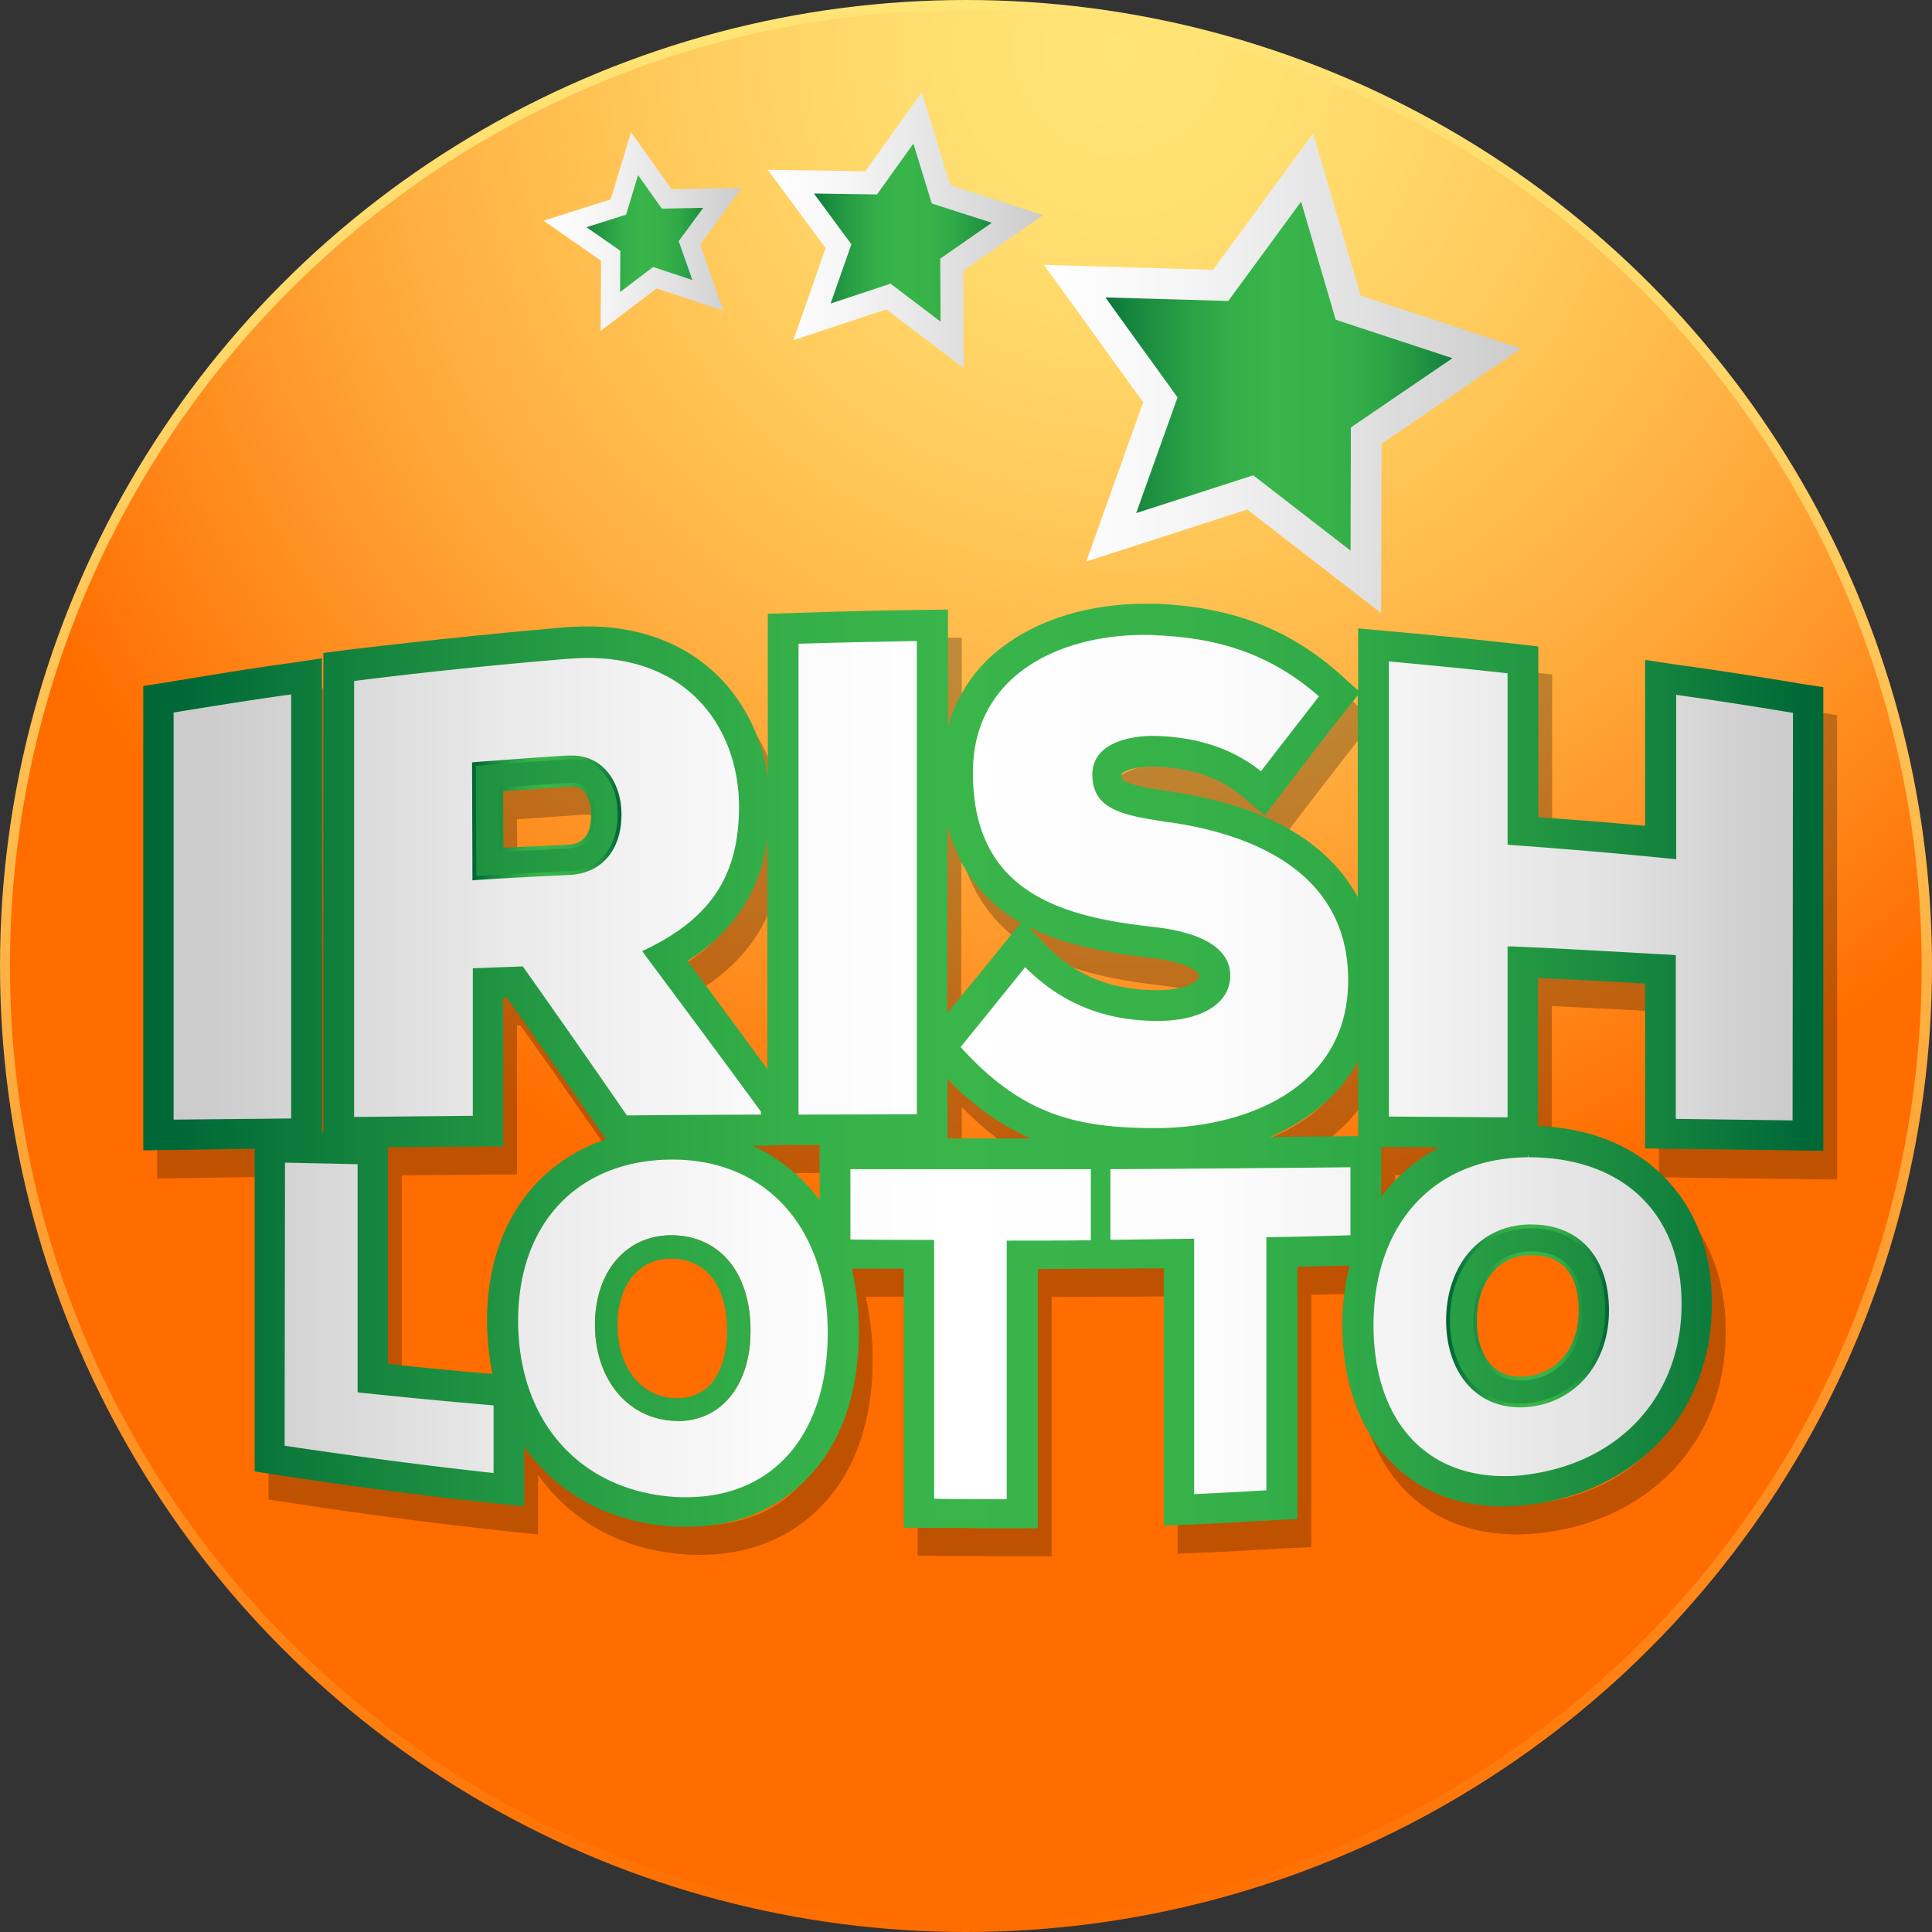 <svg class="fl-ir-lotto-logo" xmlns="http://www.w3.org/2000/svg" xmlns:xlink="http://www.w3.org/1999/xlink" version="1.1" preserveAspectRatio="none" viewBox="0 0 503 503"><rect x="0" y="0" width="503" height="503" fill="#333333" stroke="none"/><defs><style>.a0f005bf-8c60-4bb2-9403-c07b14ea654d{fill:url(#ff60bc13-c8ac-4e64-b72c-0b106129652a);}.b6341285-ccea-4c61-813e-d6c0d9bbc546{fill:url(#b62fc274-2c97-4521-8388-3bdfa8a85f3c);}.a3a36598-7dde-4a74-9830-5238320198d0,.ad91281f-6c4a-4be5-a689-30b8e5440920,.fe24d72d-8eac-4dd0-b10b-a6b55a45cefa{stroke-miterlimit:10;}.a3a36598-7dde-4a74-9830-5238320198d0{stroke-width:8px;fill:url(#a0c180ab-63a6-44cf-b380-0ee5d9a6c529);stroke:url(#b24c5be0-10de-4a54-a7a1-6531f8618c27);}.ad91281f-6c4a-4be5-a689-30b8e5440920{stroke-width:6px;fill:url(#a8b52e62-b2df-434c-8d2f-4bf12feb8092);stroke:url(#bb71ff86-b4af-4bd9-8913-754aea32120d);}.fe24d72d-8eac-4dd0-b10b-a6b55a45cefa{stroke-width:5px;fill:url(#aeaf200a-1aed-4420-b55e-1b14ab4e1407);stroke:url(#a5cfb76e-d28f-4814-bbb9-cd72cd2588e7);}.a0b33592-99ee-4330-964e-19242733a961{opacity:0.25;}.b4f6f8db-baef-41ac-8f84-2100353454c8{fill:url(#a05f4610-863c-47a8-a4e2-43614ea90ddd);}.a427f1f0-b22d-4906-b1ab-1a1fc094e253{fill:url(#a23b24ce-8f43-4e40-826e-c4adc5359d54);}.fabfe042-bd7c-4948-8f4e-540c76e5a29c{fill:url(#ecb142ae-4854-40cb-9e98-2d782e89de7a);}.b2e2aca2-04c8-48aa-96a1-0ca21e49f4d0{fill:url(#b95c83c1-a3f1-465b-9575-6d76a74ad49f);}.be279dda-114f-486c-b8e0-fc39138789e1{fill:url(#ecd6a83b-cc85-443a-8c01-1478a80c0fca);}.b54ef2d2-7f6e-46d5-942c-4cfbe604c1ee{fill:url(#fc3cb949-b509-4f7c-84ac-bb112face9e6);}.a6351e5b-60c8-49bf-8571-4abf5e8f4eed{fill:url(#abf48182-879a-4623-a91f-b68e23f87f1d);}</style><linearGradient id="ff60bc13-c8ac-4e64-b72c-0b106129652a" x1="683" y1="659.5" x2="683" y2="156.5" gradientTransform="translate(-431.5 -156.5)" gradientUnits="userSpaceOnUse"><stop offset="0" stop-color="#ff6d00"/><stop offset="0.11" stop-color="#ff7e10"/><stop offset="0.52" stop-color="#ffb547"/><stop offset="0.83" stop-color="#ffd869"/><stop offset="1" stop-color="#ffe576"/></linearGradient><radialGradient id="b62fc274-2c97-4521-8388-3bdfa8a85f3c" cx="638.47" cy="113.07" r="395.54" gradientTransform="translate(211.94 55.28) scale(0.8)" gradientUnits="userSpaceOnUse"><stop offset="0" stop-color="#ffe576"/><stop offset="0.15" stop-color="#ffdf70"/><stop offset="0.35" stop-color="#ffcd5e"/><stop offset="0.59" stop-color="#ffb041"/><stop offset="0.85" stop-color="#ff871a"/><stop offset="1" stop-color="#ff6d00"/></radialGradient><linearGradient id="a0c180ab-63a6-44cf-b380-0ee5d9a6c529" x1="711.3" y1="254.05" x2="818.6" y2="254.05" gradientTransform="translate(-431.5 -156.5)" gradientUnits="userSpaceOnUse"><stop offset="0.02" stop-color="#006837"/><stop offset="0.14" stop-color="#16863e"/><stop offset="0.27" stop-color="#29a045"/><stop offset="0.39" stop-color="#35b049"/><stop offset="0.48" stop-color="#39b54a"/><stop offset="0.62" stop-color="#37b249"/><stop offset="0.73" stop-color="#2fa847"/><stop offset="0.83" stop-color="#229642"/><stop offset="0.92" stop-color="#117f3d"/><stop offset="0.99" stop-color="#006837"/></linearGradient><linearGradient id="b24c5be0-10de-4a54-a7a1-6531f8618c27" x1="703.31" y1="253.67" x2="827.55" y2="253.67" gradientTransform="translate(-431.5 -156.5)" gradientUnits="userSpaceOnUse"><stop offset="0" stop-color="#fff"/><stop offset="0.28" stop-color="#f6f6f6"/><stop offset="0.75" stop-color="#dcdcdc"/><stop offset="0.99" stop-color="#ccc"/></linearGradient><linearGradient id="a8b52e62-b2df-434c-8d2f-4bf12feb8092" x1="637.4" y1="216.75" x2="696.46" y2="216.75" xlink:href="#a0c180ab-63a6-44cf-b380-0ee5d9a6c529"/><linearGradient id="bb71ff86-b4af-4bd9-8913-754aea32120d" x1="631.39" y1="216.44" x2="703.17" y2="216.44" xlink:href="#b24c5be0-10de-4a54-a7a1-6531f8618c27"/><linearGradient id="aeaf200a-1aed-4420-b55e-1b14ab4e1407" x1="578.6" y1="217.05" x2="619.6" y2="217.05" xlink:href="#a0c180ab-63a6-44cf-b380-0ee5d9a6c529"/><linearGradient id="a5cfb76e-d28f-4814-bbb9-cd72cd2588e7" x1="573.01" y1="216.78" x2="624.62" y2="216.78" xlink:href="#b24c5be0-10de-4a54-a7a1-6531f8618c27"/><linearGradient id="a05f4610-863c-47a8-a4e2-43614ea90ddd" x1="472.4" y1="441.35" x2="909.8" y2="441.35" gradientTransform="translate(0 -24)" gradientUnits="userSpaceOnUse"><stop offset="0.02"/><stop offset="0.99"/></linearGradient><linearGradient id="a23b24ce-8f43-4e40-826e-c4adc5359d54" x1="558.05" y1="376.75" x2="596.95" y2="376.75" xlink:href="#a05f4610-863c-47a8-a4e2-43614ea90ddd"/><linearGradient id="ecb142ae-4854-40cb-9e98-2d782e89de7a" x1="475.7" y1="434.32" x2="899.3" y2="434.32" gradientTransform="translate(0 -24)" gradientUnits="userSpaceOnUse"><stop offset="0.02" stop-color="#ccc"/><stop offset="0.05" stop-color="#d0d0d0"/><stop offset="0.21" stop-color="#eaeaea"/><stop offset="0.36" stop-color="#fafafa"/><stop offset="0.48" stop-color="#fff"/><stop offset="0.64" stop-color="#fcfcfc"/><stop offset="0.77" stop-color="#f2f2f2"/><stop offset="0.89" stop-color="#e1e1e1"/><stop offset="0.99" stop-color="#ccc"/></linearGradient><linearGradient id="b95c83c1-a3f1-465b-9575-6d76a74ad49f" x1="468.8" y1="434.05" x2="906.2" y2="434.05" gradientTransform="translate(0 -24)" xlink:href="#a0c180ab-63a6-44cf-b380-0ee5d9a6c529"/><linearGradient id="ecd6a83b-cc85-443a-8c01-1478a80c0fca" x1="554.4" y1="369.45" x2="593.3" y2="369.45" gradientTransform="translate(0 -24)" xlink:href="#a0c180ab-63a6-44cf-b380-0ee5d9a6c529"/><linearGradient id="fc3cb949-b509-4f7c-84ac-bb112face9e6" x1="808" y1="499.1" x2="850.4" y2="499.1" gradientTransform="translate(0 -24)" xlink:href="#a0c180ab-63a6-44cf-b380-0ee5d9a6c529"/><linearGradient id="abf48182-879a-4623-a91f-b68e23f87f1d" x1="469.6" y1="434.2" x2="905.1" y2="434.2" gradientTransform="translate(0 -24)" xlink:href="#a0c180ab-63a6-44cf-b380-0ee5d9a6c529"/></defs><title>irishlotto_drawlogo</title><g id="bc985da0-16b9-457e-a023-0a6f34fc2b41" data-name="Layer 1"><circle class="a0f005bf-8c60-4bb2-9403-c07b14ea654d" cx="251.5" cy="251.5" r="251.5"/><path class="b6341285-ccea-4c61-813e-d6c0d9bbc546" d="M931.8,384c0,137.4-111.4,248.8-248.8,248.8S434.1,521.4,434.1,384,545.5,135.1,683,135.1,931.8,246.6,931.8,384Z" transform="translate(-431.5 -132.5)"/><polygon class="a3a36598-7dde-4a74-9830-5238320198d0" points="340.3 43.6 351 80.1 387.1 92 355.7 113.4 355.6 151.5 325.5 128.2 289.3 139.9 302.1 104.1 279.8 73.2 317.8 74.3 340.3 43.6"/><polygon class="ad91281f-6c4a-4be5-a689-30b8e5440920" points="238.9 30.7 245 50.6 264.9 57 247.8 68.9 247.9 89.8 231.3 77.2 211.4 83.8 218.3 64.1 205.9 47.3 226.8 47.6 238.9 30.7"/><polygon class="fe24d72d-8eac-4dd0-b10b-a6b55a45cefa" points="165.2 40 173.6 51.8 188.1 51.5 179.5 63.2 184.3 76.9 170.5 72.3 158.9 81.1 159 66.6 147.1 58.3 161 53.9 165.2 40"/><g class="a0b33592-99ee-4330-964e-19242733a961"><path class="b4f6f8db-baef-41ac-8f84-2100353454c8" d="M903.9,317.8c-11.3-1.9-22.3-3.6-32.6-5l-7.9-1.2v43.2c-8.9-.8-18.3-1.6-27.8-2.2V308.1l-6.2-.7c-10.6-1.2-21.7-2.3-33.1-3.3l-7.6-.7v16.2l-4.3-3.9c-13.5-12.1-28.3-17.8-48-18.7h-3.2c-13.8,0-26.5,3.7-35.8,10.3a38.71,38.71,0,0,0-15.5,21.9V298.5l-7.1.1c-9.9.1-20.7.4-33,.8l-6.8.2v42.8a46,46,0,0,0-11.6-25.2c-8.7-9.4-21-14.3-35.3-14.3-1.8,0-3.6.1-5.6.2-18.6,1.6-37.8,3.6-57,5.9l-6.2.8V434.4h-.4V311.2l-8,1.2c-11.1,1.5-22.3,3.4-32.7,5.1l-5.8.9V439.3l7.1-.1,21.9-.3v84l5.9.9c18.8,2.9,37.9,5.4,56.6,7.4l7.7.8V516.5a39.24,39.24,0,0,0,3.7,4.6c8.6,9.5,20.5,15.1,34.5,16.1,1.3.1,2.8.1,4.1.1,13.2,0,24.4-4.8,32.5-13.8s12.3-21.7,12.3-37a75.6,75.6,0,0,0-1.8-16.4h13.5v67.4l6.9.1h6.9c2.3,0,4.7.1,7,.1h14.1V470.2l12-.1h8.9l11.9-.1v67l7.3-.3c7-.3,14.1-.7,21-1.1l6.5-.3V469.6l13.6-.3a60.17,60.17,0,0,0-1.9,15.4c0,14.1,4,26,11.5,34.5s18,12.8,30.5,12.8a63.79,63.79,0,0,0,7.1-.5c13.6-1.8,25.3-7.6,33.8-16.7,8.7-9.4,13.3-21.7,13.3-35.7s-4.7-25.7-13.6-34c-8-7.5-18.9-11.7-31.7-12.1V394.4c9.2.5,18.7.9,27.9,1.5V439l6.9.1,32.4.4,7.1.1V318.7ZM794.7,438.4h1l14.2.1a44,44,0,0,0-15.2,12.9Zm-9.6-113.2,3.5-4.4v52.6c-7.8-14.5-24.3-23.9-48.1-27.4-13.4-2-13.4-2.9-13.4-4.6.2-.6,2.8-2,7.8-2h.8c9.6.3,17,2.8,23.1,8l5.6,4.7,4.4-5.8C774.9,338.3,780.3,331.4,785.1,325.2Zm-87.5-7.6c7.9-8,20.9-12.5,35.6-12.5,1,0,2,0,3,.1,17.5.7,30.6,5.6,42.4,15.9-5.5,7.1-10.5,13.5-15.1,19.5-7.3-5.8-16.1-8.8-27.1-9.2h-1c-7.6,0-15.8,2.6-15.8,10,0,9.5,8.4,10.7,20,12.5h.3c21.1,3.1,46.3,12.8,46.3,41.1s-27,38.5-50.1,38.5c-20.6,0-34.8-3.4-50.8-21.1,2.8-3.5,5.7-7,8.5-10.5s5.6-6.9,8.3-10.3c9.3,9.3,20.4,13.9,34.1,14h.4c11.5,0,18.9-4.6,18.9-11.8,0-4.8-3.5-10.9-20.3-12.7-24.3-2.7-46.7-9.3-46.7-40.1C688.4,331.6,691.5,323.8,697.6,317.6Zm6,118.6H681.9V420.7C688.9,427.9,695.9,432.9,703.6,436.2Zm-.9-55.2c9.9,5.1,21.8,7,31.4,8.1,10,1.1,13.2,3.7,13.2,4.7,0,1.8-4.2,3.8-10.9,3.8H736c-12-.1-21.3-4-29.2-12.3Zm-20.9-26.5a38.59,38.59,0,0,0,15.7,23.4,31.3,31.3,0,0,0,3.4,2.1l-4.6,5.7c-4.1,5.1-8.2,10.1-11.9,14.6l-2.7,3.3.1-49.1Zm-38.7-47.1c9.2-.3,19.3-.5,30.8-.7V429.9l-30.8.1Zm-2.9,130.5h8.4v14.4a32.13,32.13,0,0,0-3.4-4.1,44,44,0,0,0-14.1-10.1h3Zm-5.3-80v60.3c-7.2-9.9-14-19.1-20.8-28.2,6.8-4.4,11.9-9.5,15.4-15.6A42.83,42.83,0,0,0,634.9,357.9ZM527.4,317.1c17.3-2.2,35.6-4.1,55.9-5.8,1.7-.1,3.3-.2,4.9-.2,27.2,0,39.4,19.4,39.4,38.7,0,17.8-7.2,28.9-24.1,37.1l-1.1.5.7,1c9.6,12.9,19.9,26.7,30.2,40.8v.8c-11.8,0-24,.1-34.9.2-9.4-13.7-18.2-26.2-26.8-38.4l-.3-.4-13,.5v38.5l-30.9.3V317.1Zm-47,114.2v-106c11.1-1.8,21.1-3.4,30.6-4.7V431Zm83.3,92c-17.4-1.9-35.7-4.3-54.4-7.1l.1-73.7,18.9.4v59.4l.9.1c10.4,1.1,21.7,2.2,34.5,3.3v17.6Zm-1.8-39.7a73.63,73.63,0,0,0,1.4,13.9c-8.8-.7-17.6-1.6-27.2-2.6V438.5l23-.2h7V399.5h.9c7.2,10,15.1,21.4,24.9,35.5l1,1.4C573.5,443,561.9,460.5,561.9,483.6Zm52,46c-1.2,0-2.3,0-3.4-.1-24.5-1.8-40.4-19.8-40.4-45.9,0-25.5,15.8-41.9,40.2-41.9s40.4,17.8,40.4,45.1C650.7,513.2,636.5,529.6,613.9,529.6Zm105.3-66.9c-7,.1-14,.1-20.9.1h-1v67.3h-6.1c-4.2,0-8.5,0-12.8-.1V462.6h-1c-7.1,0-13.9,0-20.8-.1V444.2h62.6Zm67.5-1.3c-6.9.2-13.9.4-20.9.5h-1v65.9c-6.4.4-12.6.7-18.8,1V462.2l-21.8.3V444.1c20.8-.1,42-.3,62.5-.5Zm2-25.8h-1.1l-21.8.2a54.64,54.64,0,0,0,9.2-5,43,43,0,0,0,13.7-14.7v19.5Zm84.2,43.7c0,23.7-15.8,41.2-40.1,44.4a37.44,37.44,0,0,1-6.1.4c-21,0-34-15.1-34-39.3,0-26.4,15.8-43.6,40.3-43.7v-1l.1,1C857.7,441.1,872.9,455.7,872.9,479.3Zm29-47.8-30.4-.4V388.5l-.9-.1c-12.9-.7-27.5-1.6-41.9-2.2h-1v44.5l-30.9-.2V312c9.6.9,20.3,1.9,30.9,3.1v44.6l.9.1c14,1,28.1,2.2,41.9,3.6l1.1.1V320.7c9.1,1.3,19.1,2.8,30.4,4.7l-.1,106.1Z" transform="translate(-431.5 -132.5)"/><path class="a427f1f0-b22d-4906-b1ab-1a1fc094e253" d="M583.4,367.6c8.4-.4,13.6-6.4,13.6-15.8,0-7.4-4.1-15.3-13-15.3h-1.1c-7.9.5-15.8,1.1-23.9,1.7l-.9.1.1,30.7,1.1-.1C567,368.4,574.8,368,583.4,367.6Zm0-23h.9a4,4,0,0,1,3.1,1.5,10.56,10.56,0,0,1,1.6,5.8c0,5-1.9,7.6-5.9,7.8,0,0-11.8.6-16.9.8l-.1-14.7C571.9,345.4,577.8,345,583.4,344.6Z" transform="translate(-431.5 -132.5)"/></g><path class="fabfe042-bd7c-4948-8f4e-540c76e5a29c" d="M508.3,424.5l-32.6.4V317.1c10.9-1.8,21.7-3.5,32.6-5Zm47.2-.5-32.9.3V308.9c18.9-2.4,37.8-4.3,56.8-5.9,29.9-2.5,45.4,17.4,45.4,39.5,0,15.3-5,28.5-24.7,38,10.1,13.5,20.3,27.2,30.4,41.1v2.1c-12.1,0-24.3.1-36.4.2-9-13.1-18.1-26.1-27.1-38.7l-11.5.4Zm0-63.4c8.1-.5,16.1-.9,24.2-1.3,8.7-.4,12.6-7.1,12.6-14.8s-4.2-14.8-12.9-14.2c-8,.5-16,1.1-23.9,1.7v28.6Zm115.7-62.2c-11,.1-21.9.4-32.8.8V423.7l32.8-.1Zm61.2,98.8c-9.9-.1-22.7-2.4-34.2-14.5-6,7.4-12.1,14.9-18.1,22.4,16.3,18.4,30.9,22.1,52.1,22.1,26.2,0,51.1-12,51.1-39.5,0-28.1-24.1-38.7-47.2-42.1-11.5-1.7-19.4-2.9-19.4-11.5,0-6.6,7.9-9.2,15.9-8.9,10.2.3,19.4,2.9,27.3,9.6,5.4-7.1,10.9-14.1,16.3-21.1-12.6-11.3-26.2-16.1-43.7-16.8-24.6-1-48.9,10.4-48.9,36.8,0,31.1,22,38.2,47.6,41.1,12.9,1.4,19.4,5.5,19.4,11.7,0,6.8-7.4,10.8-18.2,10.7Zm134.5-85V355c-13.9-1.3-27.9-2.5-41.9-3.5V306.9c-11-1.2-21.9-2.3-32.9-3.3V424.1l32.9.2V379.8c14,.7,28,1.4,41.9,2.2v42.6l32.4.4V317.2c-10.8-1.8-21.6-3.4-32.4-5ZM525.6,434.5l-20.9-.4v75.7q28.05,4.35,56.4,7.4V497.5c-11.8-1-23.6-2.1-35.4-3.4l-.1-59.6Zm122.4,45c0,29.2-17,45.4-41.3,43.7s-41.3-19.5-41.3-46.9c0-26.8,17-43,41.3-43S648,450.4,648,479.5Zm-21.1-.5c0-15-7.8-24.6-20.2-24.9-12.1-.2-20.3,9.4-20.3,23.3s8.3,24.3,20.3,25c12.3.7,20.2-9,20.2-23.4Zm25-43.2v20.4c7.3.1,14.5.1,21.8.1v67.4c7,.1,13.9.1,20.9.1V456.4c7.3,0,14.6,0,21.9-.1V435.9c-21.5,0-43.1,0-64.6-.1Zm67.7,20.4,21.8-.3v66.6c7-.3,13.9-.7,20.8-1.1V455.5c7.3-.2,14.6-.3,21.9-.5V435.3q-32.25.3-64.5.5ZM870.3,472c0,25-16.9,42.2-41,45.4S788,505.8,788,477.5c0-27.7,17-44.6,41.3-44.7S870.3,447,870.3,472Zm-20.9,1.7c0-13.5-7.8-21.8-20.1-21.3-12,.4-20.3,10.3-20.3,24.1s8.3,22.6,20.3,21.4c12.2-1.3,20.1-11.4,20.1-24.2Z" transform="translate(-431.5 -132.5)"/><path class="b2e2aca2-04c8-48aa-96a1-0ca21e49f4d0" d="M900.3,310.5c-11.3-1.9-22.3-3.6-32.6-5l-7.9-1.2v43.2c-8.9-.8-18.3-1.6-27.8-2.2V300.8l-6.2-.7c-10.6-1.2-21.7-2.3-33.1-3.3l-7.6-.7v16.2l-4.3-3.9c-13.5-12.1-28.3-17.8-48-18.7h-3.2c-13.8,0-26.5,3.7-35.8,10.3a38.71,38.71,0,0,0-15.5,21.9V291.2l-7.1.1c-9.9.1-20.7.4-33,.8l-6.8.2v42.8a46,46,0,0,0-11.6-25.2c-8.7-9.4-21-14.3-35.3-14.3-1.8,0-3.6.1-5.6.2-18.6,1.6-37.8,3.6-57,5.9l-6.2.8V427.1h-.4V303.9l-8,1.2c-11.1,1.5-22.3,3.4-32.7,5.1l-5.8.9V432l7.1-.1,21.9-.3v84l5.9.9c18.8,2.9,37.9,5.4,56.6,7.4l7.7.8V509.2a39.24,39.24,0,0,0,3.7,4.6c8.6,9.5,20.5,15.1,34.5,16.1,1.3.1,2.8.1,4.1.1,13.2,0,24.4-4.8,32.5-13.8s12.3-21.7,12.3-37a75.6,75.6,0,0,0-1.8-16.4h13.5v67.4l6.9.1h6.9c2.3,0,4.7.1,7,.1h14.1V462.9l12-.1h8.9l11.9-.1v67l7.3-.3c7-.3,14.1-.7,21-1.1l6.5-.3V462.3l13.6-.3a60.17,60.17,0,0,0-1.9,15.4c0,14.1,4,26,11.5,34.5s18,12.8,30.5,12.8a63.79,63.79,0,0,0,7.1-.5c13.6-1.8,25.3-7.6,33.8-16.7,8.7-9.4,13.3-21.7,13.3-35.7s-4.7-25.7-13.6-34c-8-7.5-18.9-11.7-31.7-12.1V387.1c9.2.5,18.7.9,27.9,1.5v42.9l6.9.1,32.4.4,7.1.1V311.4ZM791.1,431.1h1l14.2.1a44,44,0,0,0-15.2,12.9Zm-9.6-113.2,3.5-4.4v52.6c-7.8-14.5-24.3-23.9-48.1-27.4-13.4-2-13.4-2.9-13.4-4.6.2-.6,2.8-2,7.8-2h.8c9.6.3,17,2.8,23.1,8l5.6,4.7,4.4-5.8C771.3,331,776.6,324.1,781.5,317.9Zm-87.6-7.6c7.9-8,20.9-12.5,35.6-12.5,1,0,2,0,3,.1,17.5.7,30.6,5.6,42.4,15.9-5.5,7.1-10.5,13.5-15.1,19.5-7.3-5.8-16.1-8.8-27.1-9.2h-1c-7.6,0-15.8,2.6-15.8,10,0,9.5,8.4,10.7,20,12.5h.3c21.1,3.1,46.3,12.8,46.3,41.1s-27,38.5-50.1,38.5c-20.6,0-34.8-3.4-50.8-21.1,2.8-3.5,5.7-7,8.5-10.5s5.6-6.9,8.3-10.3c9.3,9.3,20.4,13.9,34.1,14h.4c11.5,0,18.9-4.6,18.9-11.8,0-4.8-3.5-10.9-20.3-12.7-24.3-2.7-46.7-9.3-46.7-40.1C684.8,324.3,687.8,316.5,693.9,310.3Zm6,118.6H678.2V413.4A67.79,67.79,0,0,0,699.9,428.9Zm-.8-55.2c9.9,5.1,21.8,7,31.4,8.1,10,1.1,13.2,3.7,13.2,4.7,0,1.8-4.2,3.8-10.9,3.8h-.4c-12-.1-21.3-4-29.2-12.3Zm-20.9-26.5a38.59,38.59,0,0,0,15.7,23.4,31.3,31.3,0,0,0,3.4,2.1l-4.6,5.7c-4.1,5.1-8.2,10.1-11.9,14.6l-2.7,3.3.1-49.1Zm-38.8-47.1c9.2-.3,19.3-.5,30.8-.7V422.6l-30.8.1Zm-2.9,130.5h8.4V445a32.13,32.13,0,0,0-3.4-4.1,44,44,0,0,0-14.1-10.1h3Zm-5.2-80v60.3c-7.2-9.9-14-19.1-20.8-28.2,6.8-4.4,11.9-9.5,15.4-15.6A42.83,42.83,0,0,0,631.3,350.6ZM523.7,309.8c17.3-2.2,35.6-4.1,55.9-5.8,1.7-.1,3.3-.2,4.9-.2,27.2,0,39.4,19.4,39.4,38.7,0,17.8-7.2,28.9-24.1,37.1l-1.1.5.7,1c9.6,12.9,19.9,26.7,30.2,40.8v.8c-11.8,0-24,.1-34.9.2-9.4-13.7-18.2-26.2-26.8-38.4l-.3-.4-13,.5V423l-30.9.3V309.8ZM476.7,424V318c11.1-1.8,21.1-3.4,30.6-4.7V423.7ZM560,516c-17.4-1.9-35.7-4.3-54.4-7.1l.1-73.7,18.9.4V495l.9.1c10.4,1.1,21.7,2.2,34.5,3.3V516Zm-1.7-39.7a73.63,73.63,0,0,0,1.4,13.9c-8.8-.7-17.6-1.6-27.2-2.6V431.2l23-.2h7V392.2h.9c7.2,10,15.1,21.4,24.9,35.5l1,1.4C569.8,435.7,558.3,453.2,558.3,476.3Zm51.9,46c-1.2,0-2.3,0-3.4-.1-24.5-1.8-40.4-19.8-40.4-45.9,0-25.5,15.8-41.9,40.2-41.9S647,452.2,647,479.5C647,505.9,632.9,522.3,610.2,522.3Zm105.3-66.9c-7,.1-14,.1-20.9.1h-1v67.3h-6.1c-4.2,0-8.5,0-12.8-.1V455.3h-1c-7.1,0-13.9,0-20.8-.1V436.9h62.6Zm67.6-1.3c-6.9.2-13.9.4-20.9.5h-1v65.9c-6.4.4-12.6.7-18.8,1V455l-21.8.3V436.9c20.8-.1,42-.3,62.5-.5Zm2-25.8H784l-21.8.2a54.64,54.64,0,0,0,9.2-5,43,43,0,0,0,13.7-14.7v19.5ZM869.3,472c0,23.7-15.8,41.2-40.1,44.4a37.44,37.44,0,0,1-6.1.4c-21,0-34-15.1-34-39.3,0-26.4,15.8-43.6,40.3-43.7v-1l.1,1C854,433.8,869.3,448.4,869.3,472Zm28.9-47.8-30.4-.4V381.2l-.9-.1c-12.9-.7-27.5-1.6-41.9-2.2h-1v44.5l-30.9-.2V304.7c9.6.9,20.3,1.9,30.9,3.1v44.6l.9.1c14,1,28.1,2.2,41.9,3.6l1.1.1V313.4c9.1,1.3,19.1,2.8,30.4,4.7l-.1,106.1Z" transform="translate(-431.5 -132.5)"/><path class="be279dda-114f-486c-b8e0-fc39138789e1" d="M579.7,360.3c8.4-.4,13.6-6.4,13.6-15.8,0-7.4-4.1-15.3-13-15.3h-1.1c-7.9.5-15.8,1.1-23.9,1.7l-.9.1.1,30.7,1.1-.1C563.4,361.1,571.1,360.7,579.7,360.3Zm.1-23h.9a4,4,0,0,1,3.1,1.5,10.56,10.56,0,0,1,1.6,5.8c0,5-1.9,7.6-5.9,7.8,0,0-11.8.6-16.9.8l-.1-14.7Z" transform="translate(-431.5 -132.5)"/><path class="b54ef2d2-7f6e-46d5-942c-4cfbe604c1ee" d="M808,476.4c.1,13.5,7.8,22.5,19.2,22.5a16.2,16.2,0,0,0,2.2-.1c12.4-1.2,21-11.5,21-25.1,0-13.8-7.7-22.4-20.2-22.4h-.9C816.7,451.7,808,462,808,476.4Zm22.3-17.1c5.6,0,12.2,2.5,12.2,14.4,0,9.6-5.4,16.3-13.8,17.2h-1.9a9.78,9.78,0,0,1-7.4-3.4c-2.2-2.6-3.4-6.6-3.4-11.1,0-9.9,5.4-16.8,13.5-17.1Z" transform="translate(-431.5 -132.5)"/><path class="a6351e5b-60c8-49bf-8571-4abf5e8f4eed" d="M729.5,296.8c1,0,2,0,3,.1,17.5.7,31.1,5.5,43.7,16.8-5.4,6.9-10.9,14-16.3,21.1-7.9-6.7-17.1-9.3-27.3-9.6h-1c-7.6,0-14.8,2.6-14.8,9,0,8.7,7.9,9.8,19.4,11.5,23.1,3.4,47.2,14,47.2,42.1,0,27.5-24.9,39.5-51.1,39.5-21.2,0-35.8-3.7-52.1-22.1,6-7.5,12.1-14.9,18.1-22.4,11.5,12,24.3,14.4,34.2,14.5h.4c10.6,0,17.9-4,17.9-10.8,0-6.2-6.5-10.3-19.4-11.7-25.6-2.8-47.6-10-47.6-41.1-.1-25.3,22.2-36.9,45.7-36.9m-58.3,1.6V423.6l-32.8.1V299.1c10.9-.4,21.9-.6,32.8-.7m-86.7,4.4c26.6,0,40.4,18.9,40.4,39.7,0,15.3-5,28.5-24.7,38,10.1,13.5,20.3,27.2,30.4,41.1v2.1c-12.1,0-24.3.1-36.4.2q-13.65-19.8-27.1-38.8l-11.5.4V424l-32.9.3V308.9c18.9-2.4,37.8-4.3,56.8-5.9,1.6-.1,3.3-.2,5-.2m-29,57.8c8.1-.5,16.1-.9,24.2-1.3,8.7-.4,12.6-7.1,12.6-14.8,0-7.3-3.9-14.3-12-14.3h-1c-8,.5-16,1.1-23.9,1.7l.1,28.7m236.5-57c11,1,21.9,2,32.9,3.3v44.6c14,1,28,2.2,41.9,3.6V312.3c10.8,1.5,21.6,3.2,32.4,5V425.2l-32.4-.4V382.2c-13.9-.8-27.9-1.6-41.9-2.2v44.5l-32.9-.2V303.6m-283.7,8.5V424.6l-32.6.4V317.1c10.8-1.8,21.7-3.5,32.6-5M829.5,432.8c24,0,40.8,14.3,40.8,39.2s-16.9,42.2-41,45.4a44,44,0,0,1-6.2.4c-20.9,0-35-14.5-35-40.3,0-27.7,17-44.6,41.3-44.7h.1m-2.3,65.1a14.77,14.77,0,0,0,2.1-.1c12.2-1.2,20.1-11.3,20.1-24.1,0-13.2-7.4-21.4-19.2-21.4h-.9c-12,.4-20.3,10.3-20.3,24.1.1,12.9,7.5,21.5,18.2,21.5M606.6,433.4h0c24.3.1,41.4,17,41.4,46.1,0,27.8-15.4,43.8-37.8,43.8-1.2,0-2.3,0-3.5-.1-24.3-1.8-41.3-19.5-41.3-46.9,0-26.7,16.9-42.9,41.2-42.9m1.3,69.1c11.6,0,19-9.6,19-23.5,0-15-7.8-24.6-20.2-24.9h-.4c-11.8,0-19.9,9.5-19.9,23.3,0,14,8.3,24.3,20.3,25a4.87,4.87,0,0,1,1.2.1M504.7,434.1l20.9.4V494c11.8,1.3,23.6,2.4,35.4,3.4v19.7q-28.2-3-56.4-7.4l.1-75.6m279.4,1.3v19.7c-7.3.2-14.6.4-21.9.5v65.9c-6.9.4-13.9.8-20.8,1.1V456l-21.8.3V435.9q32.25-.15,64.5-.5m-132.2.5c11.9,0,23.7.1,35.6.1h29v20.4c-7.3.1-14.6.1-21.9.1v67.3h-7.1c-4.6,0-9.2,0-13.8-.1V456.3c-7.3,0-14.5,0-21.8-.1V435.9m77.6-145.1c-13.6,0-26.1,3.6-35.2,10.1-10.9,7.7-16.6,19.1-16.6,32.8,0,16.2,5.7,28.4,16.8,36.1,10.6,7.3,24.9,9.7,36.1,11,9.7,1.1,14.1,3.6,14.1,5.7,0,2.8-5,4.8-11.9,4.8h-.4c-12.3-.1-21.8-4.1-29.9-12.6l-4.7-4.9-4.3,5.3c-5.9,7.2-11.6,14.3-16.3,20.1V292.3l-6.1.1c-11,.1-22,.4-33,.8l-5.8.2V414c-8.3-11.4-16-21.8-23.3-31.5,7.1-4.4,12.4-9.6,16-15.8,3.9-6.7,5.8-14.6,5.8-24.2,0-12.2-4.2-23.5-11.8-31.8-8.5-9.1-20.4-14-34.6-14-1.8,0-3.7.1-5.5.2-18.9,1.6-38.1,3.6-57,5.9l-5.3.7V428.2h-2.4V305.1l-6.9,1c-10.9,1.5-21.9,3.3-32.7,5.1l-5,.8V431l6.1-.1,22.9-.3v84.2l5.1.8c18.7,2.9,37.8,5.4,56.6,7.4l6.6.7V506a55.06,55.06,0,0,0,5.4,7.3c8.4,9.3,20.1,14.8,33.8,15.8,1.3.1,2.7.1,4,.1,12.9,0,23.9-4.7,31.8-13.5s12-21.4,12-36.3a72.68,72.68,0,0,0-2.1-17.4c5.2,0,10.6.1,15.8.1v67.4l5.9.1c4.6,0,9.3.1,13.9.1h13.1V462.2l13-.1h8.9l12.9-.1v67l6.3-.3c7-.3,14-.7,21-1.1l5.6-.3V461.6c5.3-.1,10.6-.2,15.9-.4a61.13,61.13,0,0,0-2.2,16.4c0,14,3.9,25.6,11.2,33.8s17.6,12.5,29.8,12.5a54.92,54.92,0,0,0,7-.5c13.5-1.8,24.9-7.5,33.2-16.4,8.5-9.2,13-21.3,13-35s-4.6-25.2-13.3-33.3c-8-7.5-19.1-11.6-32-11.9V386.2c10,.5,20,1,29.9,1.6v42.9l5.9.1,32.4.4,6.1.1v-119l-5-.8c-10.8-1.8-21.8-3.5-32.6-5l-6.8-1v43.1c-9.8-.9-19.8-1.7-29.8-2.4V301.7l-5.3-.6c-11-1.2-22.1-2.3-33.1-3.3l-6.5-.6v73.4c-6.6-16.4-23.5-27.1-49.2-30.9-13.6-2-14.3-3-14.3-5.6,0-1.4,3.6-3,8.8-3h.8c9.9.3,17.4,2.9,23.7,8.2l4.8,4,3.8-5c5.6-7.3,11.1-14.4,16.3-21l3.5-4.4-4.2-3.8c-13.3-11.9-27.9-17.6-47.4-18.4-.9.1-2.1,0-3.1.1Zm-168,46.8c6.1-.5,12.2-.9,18.3-1.3h.6a5,5,0,0,1,4.2,2,11.81,11.81,0,0,1,1.8,6.3c0,3.9-1.2,8.5-6.9,8.8l-17.9.9-.1-16.7Zm0,53.6,2.4-.1c8,11.2,16.3,23.1,25.2,36l1.7,2.5c-19.3,6-31.5,23.3-31.5,46.7a69,69,0,0,0,1.7,15c-9.8-.8-19.7-1.8-29.5-2.8V430.2l24-.2h6V391.2Zm195,38.4a56.13,56.13,0,0,0,14.4-6.9,40.87,40.87,0,0,0,15.2-18.2v24.8H784l-27.5.3Zm-120,0h1.9l32.8-.1h6V410.9c9.4,10.1,18.5,15.9,28.3,19h-18c-11.8,0-23.8,0-35.6-.1h-6v18.4a47.36,47.36,0,0,0-5.1-6.7A42.72,42.72,0,0,0,622,429.7h8.5l6-.1Zm153.6,17.7V430.1h2l18.7.1a43.34,43.34,0,0,0-20.7,17.1Zm37.1,44.6a10.63,10.63,0,0,1-8.5-3.8c-2.3-2.8-3.6-6.9-3.6-11.7,0-10.5,5.8-17.8,14.5-18.1h.7c4.9,0,13.2,2,13.2,15.4,0,10.1-5.8,17.3-14.7,18.2Zm-219.3,4.6H607c-8.8-.5-14.7-8.1-14.7-19,0-10.5,5.5-17.3,13.9-17.3h.3c9,.2,14.3,7.2,14.3,18.9,0,5.4-1.4,10.1-3.8,13.2a11.15,11.15,0,0,1-9.1,4.2Z" transform="translate(-431.5 -132.5)"/></g></svg>
